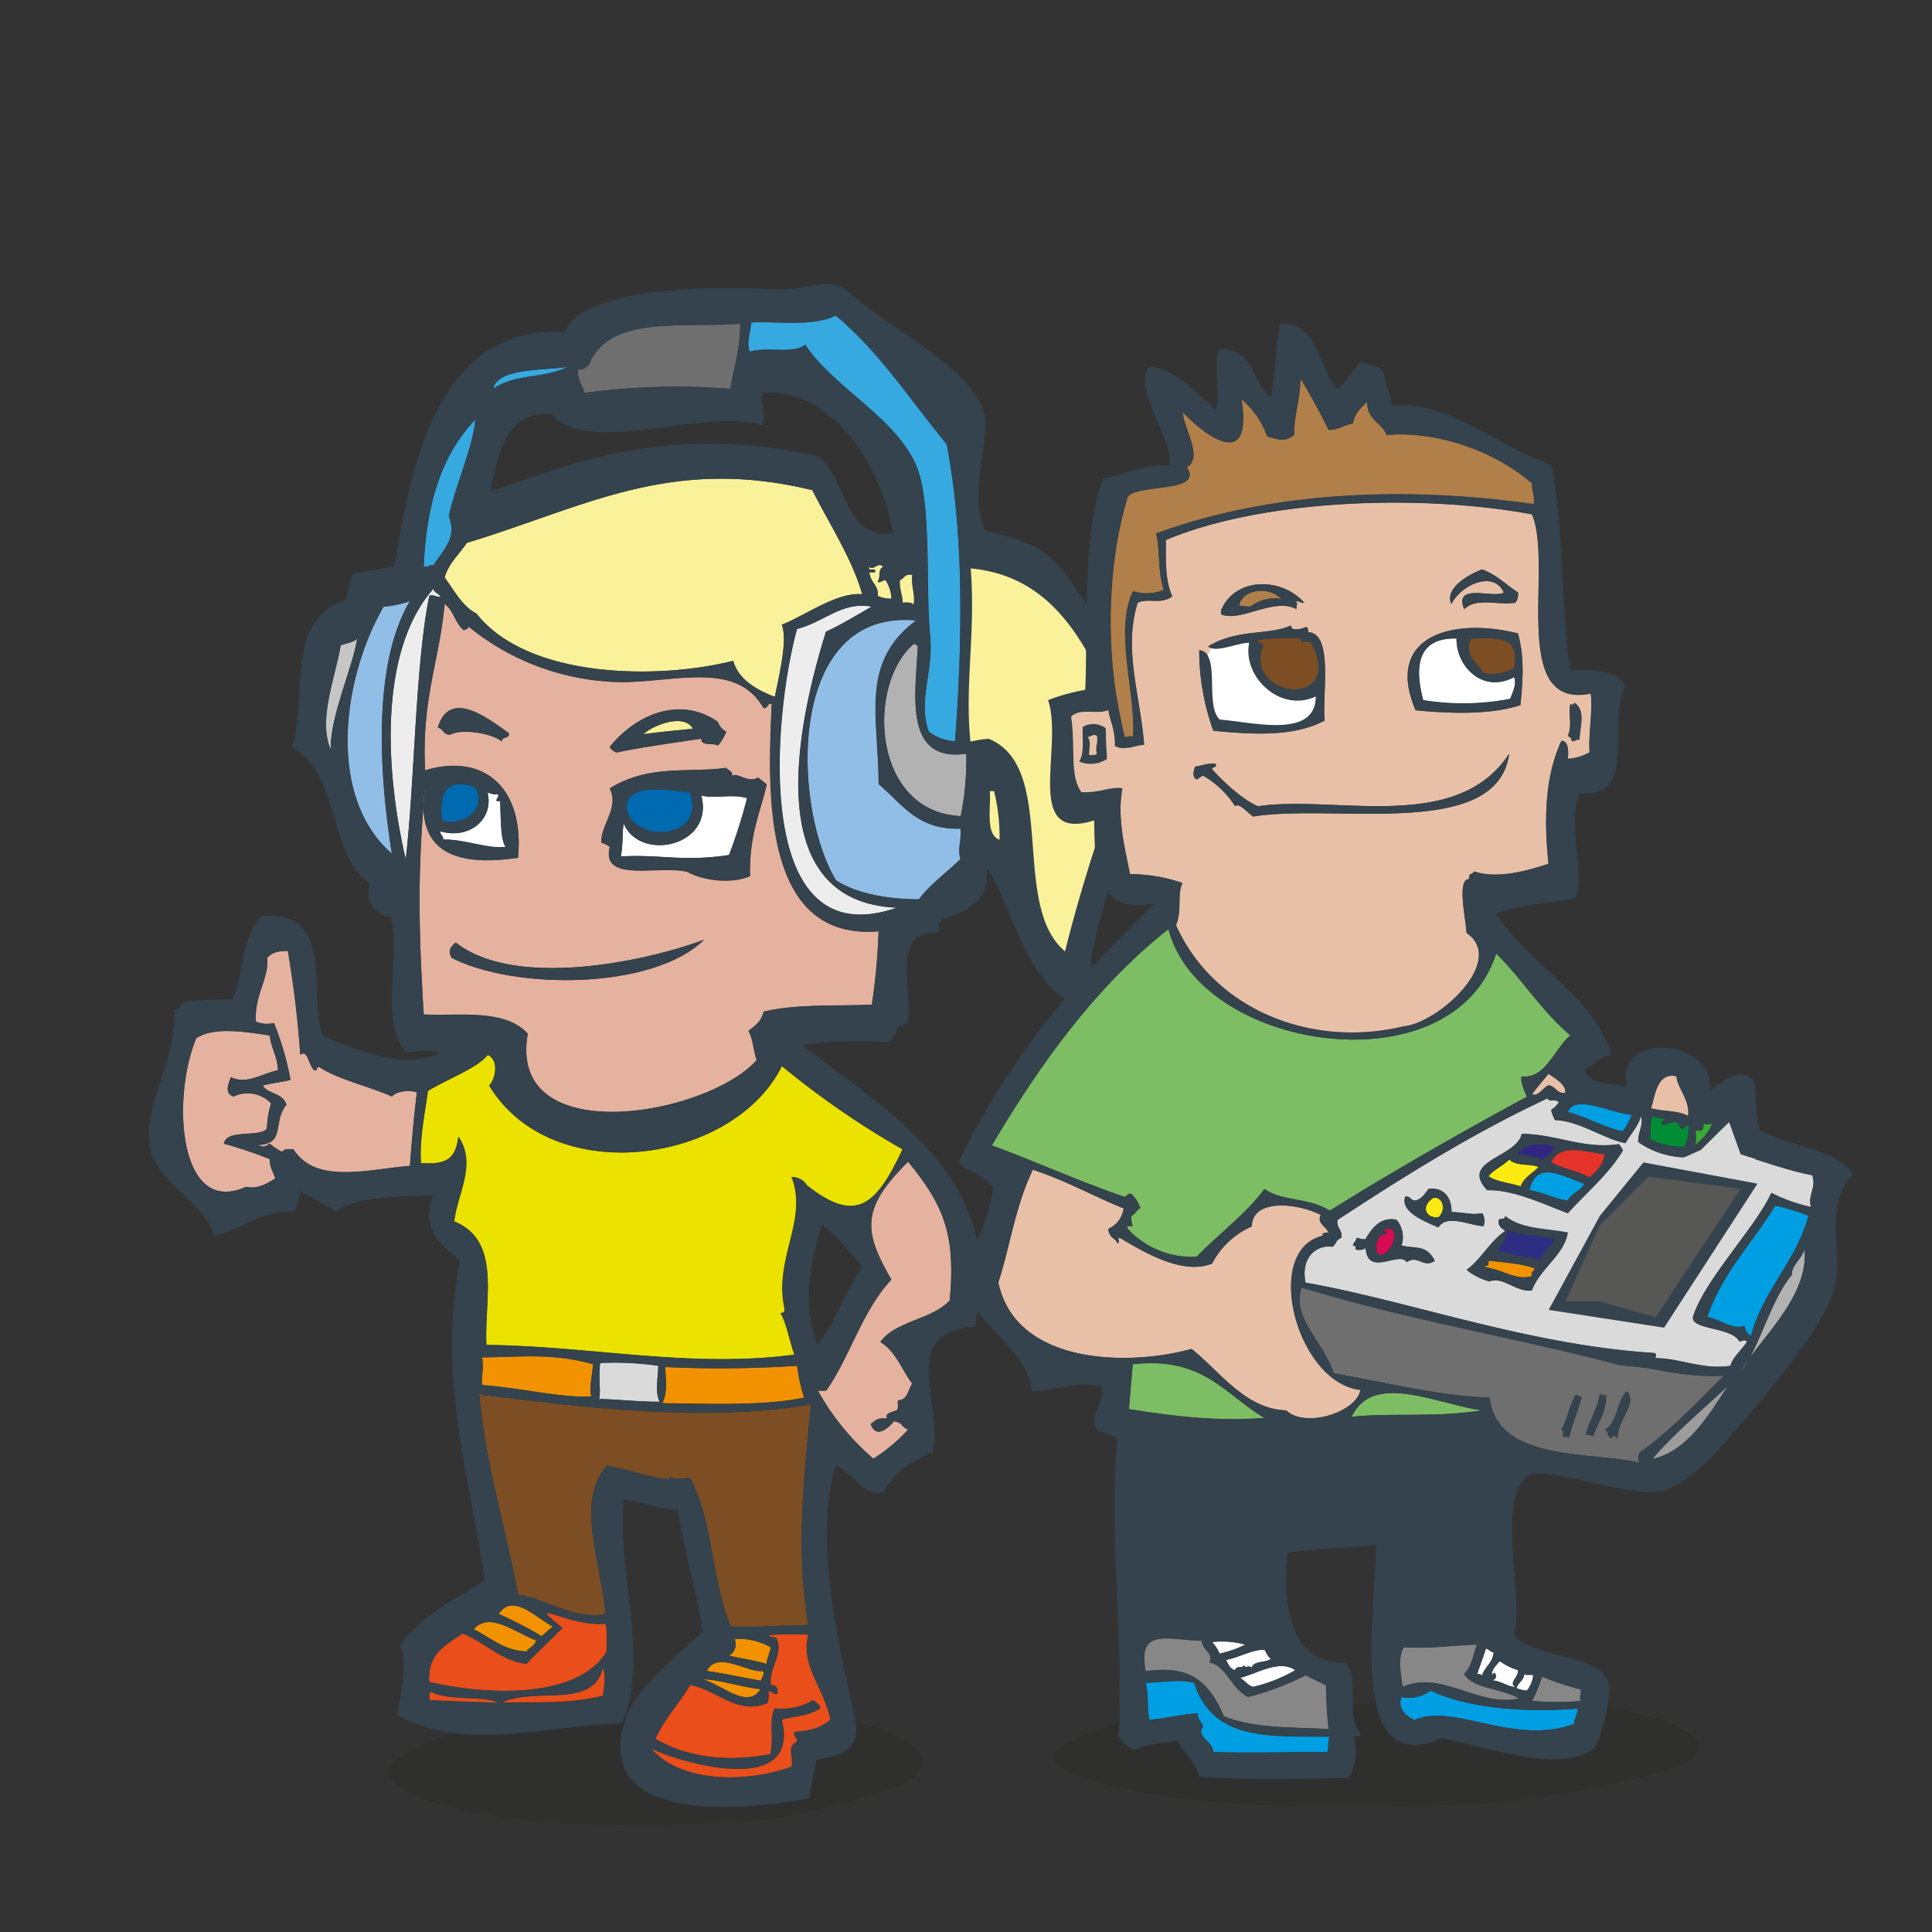<?xml version="1.0" encoding="UTF-8"?> <svg xmlns="http://www.w3.org/2000/svg" id="Layer_1" data-name="Layer 1" viewBox="0 0 300 300"><rect x="0" y="0" width="300" height="300" fill="#333333" stroke="none"/> <defs> <style> .cls-1 { fill: #1e1e1c; opacity: 0.2; } .cls-1, .cls-10, .cls-11, .cls-12, .cls-13, .cls-14, .cls-15, .cls-16, .cls-17, .cls-18, .cls-19, .cls-2, .cls-20, .cls-21, .cls-22, .cls-23, .cls-24, .cls-25, .cls-26, .cls-27, .cls-28, .cls-29, .cls-3, .cls-30, .cls-31, .cls-32, .cls-33, .cls-4, .cls-5, .cls-6, .cls-7, .cls-8, .cls-9 { fill-rule: evenodd; } .cls-2 { fill: #faf19b; } .cls-3 { fill: #36a9e1; } .cls-4 { fill: #706f6f; } .cls-5 { fill: #ededed; } .cls-6 { fill: #91bee7; } .cls-7 { fill: #c6c6c6; } .cls-8 { fill: #b2b2b2; } .cls-9 { fill: #006ab0; } .cls-10 { fill: #fff; } .cls-11 { fill: #e4b29f; } .cls-12 { fill: #ece200; } .cls-13 { fill: #f39200; } .cls-14 { fill: #7d4e24; } .cls-15 { fill: #e94e1b; } .cls-16 { fill: #dadada; } .cls-17 { fill: #34434d; } .cls-18 { fill: #b17f4a; } .cls-19 { fill: #e8c0a8; } .cls-20 { fill: #7dbd64; } .cls-21 { fill: #009fe3; } .cls-22 { fill: #008d36; } .cls-23 { fill: #009640; } .cls-24 { fill: #3aaa35; } .cls-25 { fill: #312783; } .cls-26 { fill: #e6332a; } .cls-27 { fill: #fcea10; } .cls-28 { fill: #1d71b8; } .cls-29 { fill: #d60b52; } .cls-30 { fill: #2d2e83; } .cls-31 { fill: #9d9d9c; } .cls-32 { fill: #878787; } .cls-33 { fill: #575756; } </style> </defs> <title>ALL CHARACTERS</title> <path class="cls-1" d="M120.92,265.5s4.91,0,13.76,2.38,12.82,7.13,2.45,10.3c-14.25,4.36-19.16,5.15-41.76,5.15s-38.82-5.55-34.4-9.51,14.25-6.34,18.18-6.34S120.92,265.5,120.92,265.5Z"></path> <path class="cls-1" d="M236.7,263.59s5.93,0,16.6,2.25,15.46,6.77,3,9.78c-17.19,4.13-23.11,4.88-50.37,4.88s-46.82-5.26-41.48-9,17.18-6,21.92-6S236.7,263.59,236.7,263.59Z"></path> <g> <polygon class="cls-2" points="168.02 150.77 168.87 145.92 179.47 115.11 161.24 90.32 150.06 86.23 150.04 117.05 151.71 117.97 151.28 129.22 155.55 135.19 160.77 145.92 168.02 150.77"></polygon> <path class="cls-3" d="M148.32,115.11a7.25,7.25,0,0,1-4.09-1.51c-1.74-4.75.75-9.28.21-14.87-.69-7.13.16-19.09-1.72-25.2-2.51-8.17-13.06-13-17.67-20-1.9,1.5-5.8.26-8.61,1.08-.59-1.32.14-3.15.21-4.53,3.92-.25,9.4.72,13.14-1.08,6.77,5.66,11.64,13.21,17.24,20C149.87,84,149.34,100.92,148.32,115.11Z"></path> <path class="cls-4" d="M114.93,50.26c.09,4-1.25,7.81-1.51,10.12A105.28,105.28,0,0,0,90.8,61c-.53-1.5-1.11-1.92-1.08-3.66.93.14,1.21-.38,1.72-.65C94.46,48.83,105.87,51,114.93,50.26Z"></path> <path class="cls-2" d="M137.12,88c-.91.52-.27,1.41-.86,2.37.66.16.63-.37,1.29-.22a5.66,5.66,0,0,1,.86,2.81,4.87,4.87,0,0,1-2.15-.43c.2-1.67-1.09-1.93-1.3-3.67h.87c.33-.91-1.2.05-.87-.86C135.67,88.69,136.33,87.16,137.12,88Z"></path> <path class="cls-2" d="M141.64,89.25c-.15,2.23.49,2.73.22,4.74-.18-.54-1-.45-1.73-.43,0-1.26-.5-2.08-.43-3.45C140.4,89.87,140.47,89,141.64,89.25Z"></path> <path class="cls-5" d="M67.31,91.41c.08.71.9.68,1.08,1.29-.69,0-.91-.38-1.72-.21-2.19,10.56-2.28,29.18-3.67,40.93C59.9,120.2,58.64,101.2,67.31,91.41Z"></path> <path class="cls-5" d="M135.39,94.21c-2.27,1.29-5.09,3-7.11,3.88-4.47,14.28-10.43,42,11,42.87-22.58,7.88-19.26-29.65-15.51-43.3C128.1,96.56,130.68,93.35,135.39,94.21Z"></path> <path class="cls-6" d="M142.29,96.36c-8.71,6.57-5.88,14.7-5.82,25.43,3.75,3.12,6,7.14,12.71,6.89.19,1.81-.52,3.22,0,4.74-2.14,2.1-4.64,3.83-6.46,6.25-4.59,0-9.79-.86-12.93-3C122.84,125,122.22,94.4,142.29,96.36Z"></path> <path class="cls-7" d="M55.46,99.16c-.63,4.32-4.29,12.28-4.09,17.24-2.13-4.64.93-11.92,1.51-16.16C53.72,99.86,54.88,99.8,55.46,99.16Z"></path> <path class="cls-8" d="M141.86,100c.35-.07.37.2.65.21-.24,7-2.44,18.26,7.53,16.81a43.06,43.06,0,0,1-.86,9.69C135.38,126.09,134.52,106.31,141.86,100Z"></path> <path class="cls-2" d="M107.6,113.17c-2.47.27-4.87.46-7.75.86C101.73,112.41,106.29,110.78,107.6,113.17Z"></path> <path class="cls-9" d="M73.78,122.22c2,3.15-1.69,6.27-5.17,5.17C68.22,123.62,69,120.53,73.78,122.22Z"></path> <path class="cls-9" d="M107.17,123.08c2.52,7.38-8.88,8-9.91,2.37C97.33,121.47,103.73,122.62,107.17,123.08Z"></path> <path class="cls-10" d="M108.89,123.51c1.9.57,4.9-.29,7.11.43a79.42,79.42,0,0,1-2.8,8.83c-7.37,1.08-10.38-.13-16.8.22.36-1.93.19-3.08.43-5.17C99.27,133.91,111,131.47,108.89,123.51Z"></path> <path class="cls-11" d="M44.69,147.64a161.52,161.52,0,0,1,1.94,16.16c1.14-1,1.31,1.71,2.15,2.37.7.26.17-.7.87-.43,3,1.95,7.9,3,11.2,4.52.84-.93,2.89-1,3.88-.64-.43,3.68-.7,6.49-1.08,11.42-6.9.59-14.59,2.86-18.1-2.59-.73,0-1.5-.07-1.72.43a9.1,9.1,0,0,1-1.94-1.29c-.92.54-.71.55-1.94.21,4.49-.09,2.3-3.59,4.53-6.25-.59-1.93-3-1.65-3.67-3,1.76-.42,2.79-.5,4.31-.86a47.29,47.29,0,0,0-2.58-8.84,4.42,4.42,0,0,1-2.8-.21c-.3-4.16,2.16-6.93,1.72-9.91C42.56,147.68,43.39,147.73,44.69,147.64Z"></path> <path class="cls-11" d="M41.89,160.78c.26,2.25,1.11,2.87,1.29,5.39-2.7.6-4.91,2.28-7.32,1.08-.21.65-1.21,2.55.43,3a5,5,0,0,1,5.81,1.08,13.68,13.68,0,0,0-.64,3.88c-1,1.49-6.27,0-6.68,2.37A66.57,66.57,0,0,1,41.89,180c0,1.31.56,2,.86,3-1.57,1-2.94,1.68-4.52,1.3-10.46,4.75-11.65-13.65-7.76-23.06C33.15,159.41,37.92,160.19,41.89,160.78Z"></path> <path class="cls-12" d="M75.71,163.8c2,.91,1,4.19.22,4.74,9.78,16.25,38,12.14,45.46-3a132.91,132.91,0,0,0,18.74,12.93c-4.13,8.8-7.27,11.59-14.86,5.6a2.7,2.7,0,0,0-2.37-1.29c2.63,6.66-2.83,12.7-1.08,20.46,0,.47-.18.69-.65.65.84,1.28,1.44,4.38,2.16,6.47-16.16,2.14-31.55-1.33-47.83-1.51-.32-7.19,2.42-16.17-5-19.18.46-4.22,3.57-8.94.65-13.14-.41,3.54-2,4.34-5.82,4.09-.24-4.14.75-8.38,1.08-11.2C69.48,167.53,74.19,165.84,75.71,163.8Z"></path> <path class="cls-11" d="M141,222a26.4,26.4,0,0,1-5.39,4.52A38.53,38.53,0,0,1,127,215.94h1.29c3.64-5.12,5.62-12.5,10.13-17.24-4.46-7.65-4.63-11.13,2.59-18.31,5.33,6.57,7.47,11,6.46,21.54-2.76,3-8.48,3.17-10.77,6.47,2.4,1.4,3.31,4.29,4.95,6.46-.67.91-.66,2.5-2.15,2.58-.29.42.16.87-.22,1.51-.67.36-2,.43-1.51,1.29-1.79,0-1.42.1-2.58.87.81,2.23,2.48.91,3.66-.43C140.35,221,139.62,221.33,141,222Z"></path> <path class="cls-13" d="M123.76,212.06a28.38,28.38,0,0,0,1.08,4.95c-6.22,1.33-15.09.94-22,.87.85-2,.54-3.51.43-5.61A181.64,181.64,0,0,0,123.76,212.06Z"></path> <path class="cls-14" d="M74.42,216.37c.18,0,.2.08.22.21,15.56,1.89,34.5,4.38,51.27,1.51-1.06,11.22-2.35,22.39-.43,34.26-4.11,0-8.71.42-12.06.21-3.19-8.47-2.6-16.18-6.25-23.05-1.34,0-2.23.38-3.23-.22-.1.46.31.41.65.44-2.65,0-6.68-1.44-10.35-2.16-5,5.51-.87,15.18-.21,23.05-4.87,1-9.54-2.53-13.58-3C78.65,237.71,75.38,227.49,74.42,216.37Z"></path> <path class="cls-13" d="M85.84,252.56c-.57.51-1.18,1-1.72,1.51a66.64,66.64,0,0,0-6.68-3.45C79.64,247.23,83.32,251.31,85.84,252.56Z"></path> <path class="cls-13" d="M83.26,254.72c-.19.89-1.1,1.05-1.51,1.72-3.63-.19-5.35-2.05-8.19-3.45C76,250.14,80,253.52,83.26,254.72Z"></path> <path class="cls-13" d="M114.06,254.5a9.83,9.83,0,0,1,5.61,1.29c-.14,1-.56,1.6-.65,2.59-1.44-.48-3.78-.83-5.82-1.29A2,2,0,0,0,114.06,254.5Z"></path> <path class="cls-13" d="M118.37,259.46c.56.3-.15,1.11-.21,1.51-2.68-.42-5.49-1.1-8.4-1.51C111.36,256.2,116.17,259.8,118.37,259.46Z"></path> <path class="cls-15" d="M93.6,259c.48.26.25,3.37,0,4.3-5.09,1.37-11.23.92-15.73,1.08C83.34,261.85,91.94,265.48,93.6,259Z"></path> <path class="cls-15" d="M66.88,262.69c3,1.49,8.34.55,10.56,1.72-3.52-.15-6.82-.2-10.77-.43C66.64,263.45,66.63,262.94,66.88,262.69Z"></path> <path class="cls-3" d="M88.21,56.94c-3.77,1.91-8.22,1-11.63,3.44C77.28,57,84.76,57.59,88.21,56.94Z"></path> <path class="cls-3" d="M65.8,88c.41-9.62,2.68-17.26,8-22.84-.16,3.8-3.22,10.62-4.1,15.08,1.33,3.24-.82,5.15-2.37,7.54C66.63,87.64,66.55,88.13,65.8,88Z"></path> <path class="cls-6" d="M60.85,132.56c-10.08-8.75-7.81-27-1.29-38.35a17.71,17.71,0,0,0,4.09-.86C58.14,102.59,58.63,118.62,60.85,132.56Z"></path> <path class="cls-10" d="M68.82,130.4c.06-.63-.49-.66-.43-1.29,4.63,1.3,8.27-2,7.32-6,.51.07.81.34,1.51.21.64.37-.92,1.25.43,1.08.15,2.27,0,6,.87,7.11C75.84,131.88,71.87,130.23,68.82,130.4Z"></path> <path class="cls-13" d="M74.85,215.08c-.15-1.49.32-2.66,0-4.31,5.43,0,10.77-.77,17.24,1.07-.17,2.12-.69,4.24-.22,5C87.43,217.16,80.76,215.47,74.85,215.08Z"></path> <path class="cls-16" d="M93,217.23c.36-1-.15-4.06.22-5.6a48.2,48.2,0,0,1,9,.43c-.11,2.39-.5,4.15.21,5.6C99.4,217.69,95.37,217.25,93,217.23Z"></path> <path class="cls-15" d="M94,252.13c.41,1.07.1,3.62.21,4.31-4.31,7.18-17.89,7-27.57,4.74-.31-4.55,2.7-5.77,5.17-7.54,3.87,1.62,5.85,4.17,9.91,4.74,1.79-1.95,3.78-3.69,5.6-5.6C81,247.7,88.46,252.71,94,252.13Z"></path> <path class="cls-15" d="M101.14,271.52c4.85,2.27,23.27,7.63,20.25-4.52,2.32-.55,4.15-.55,6-1.73-.09-.69-.72-.85-1.07-1.29a9.57,9.57,0,0,1-6,1.29c-.91,2.12-.1,4.2-.64,7.11-6,1.14-12.37.82-17.89-2.36,1.4-3.21,3.72-5.48,5.39-8.41,4.24.85,7.44,4.84,12.07,2.8,0-.9.35-1,0-1.72.81-.19,1,.71,1.5.21.07-.86-.3-1.28-1.07-1.29-.23-2.87,2.07-4.83.86-7.32-4.3-.57,4.61-.66,5-.43-1.19,4.87,2.44,8.2,3.45,13.14-1.54,1.41-3.27,1.72-5.6,1.94-.14.79.47.82.43,1.5-1.69.85-.57,2-.86,3.88C115.39,277.05,105.49,276.63,101.14,271.52Z"></path> <path class="cls-13" d="M109.11,260.75c2-.14,6.1,1.21,9,1.51C116.07,265.5,112.32,261.7,109.11,260.75Z"></path> <path class="cls-2" d="M126.13,76.11c2.62,5.21,6.18,10.62,7.76,16.16-4-.33-8.71,3.24-12.5,4.74,1,2.31-.37,7.68-1.08,11.2-2.37-.91-5.61-2.48-6.46-5.6-11.6,2.94-31.9,2.82-39.86-7.33-2.31-1.2-3.43-3.6-4.95-5.6.65-2.29,2.28-3.6,3.44-5.38C90.88,78.73,104.05,70.74,126.13,76.11Z"></path> <path class="cls-11" d="M69,93.78c1.43.94,1.68,3.06,3,4.09.2-.23.8-.07.65-.65a38.29,38.29,0,0,0,21.76,8.62c8.88.73,19.58-3.85,24.13,4.1.76.11.53-.77,1.29-.65-.68,14.22-1.4,36.83,16.59,35.33A100.51,100.51,0,0,1,135.39,156c-5.68.24-11.69-.14-16.8,1.08-.4,1.52-1.11,2-2.37,3,.74,1.19.77,3.11,1.29,4.52-7.8,8.74-38.78,14.05-35.55-4.09-3.6-3.95-10.65-2.71-16.16-3-.82-13.44-1-22.05.22-35.33-1.72,10.69,5.55,12.3,14.43,11,1-11-5.4-16.3-14.43-13.57C65.42,108.53,68.29,102.48,69,93.78ZM94.67,116a2,2,0,0,0,1.08.86c4.13-.88,8.19-1.39,13.14-2.15,0,1.25,1.86.59,2.59,1.07a7.32,7.32,0,0,0,1.29-2.15,2.68,2.68,0,0,1-1.29-1.51C106,108.22,99.16,110.48,94.67,116ZM68,113c.84.17.84,1.18,1.94,1.08,1.91-1,6.58-.15,8,1.08-.08-.87,1.25-.34,1.08-1.3C76.25,111.92,69.84,106.66,68,113Zm26.71,9.48c1.52,3.07-1.47,5.66-1.29,8.4a3.91,3.91,0,0,1,1.29.65c-1.41,5.69,7.59,2.75,12.07,3.88,2.29,1.31,6.79,1.94,9.7.64-.17-6.34,1.63-10,2.58-14.21-.38-.41-.91-.67-1.29-1.08-1.64,1-3.2-.92-4.1-.22.18-.89-.62-.81-.86-1.29C106.84,120.08,100.86,118.6,94.67,122.43ZM70.76,146.35c-.77.71-1.27,1.19-.65,2.37,9.67,5,31.23,5.05,39.22-2.8C99.94,149.42,79.87,153.55,70.76,146.35Z"></path> <path class="cls-17" d="M112.77,119.2c.24.48,1,.4.86,1.29.9-.7,2.46,1.22,4.1.22.38.41.91.67,1.29,1.08-1,4.25-2.75,7.87-2.58,14.21-2.91,1.3-7.41.67-9.7-.64-4.48-1.13-13.48,1.81-12.07-3.88a3.91,3.91,0,0,0-1.29-.65c-.18-2.74,2.81-5.33,1.29-8.4C100.86,118.6,106.84,120.08,112.77,119.2Zm-15.51,6.25c1,5.65,12.43,5,9.91-2.37C103.73,122.62,97.33,121.47,97.26,125.45Zm-.43,2.37c-.24,2.09-.07,3.24-.43,5.17,6.42-.35,9.43.86,16.8-.22a79.42,79.42,0,0,0,2.8-8.83c-2.21-.72-5.21.14-7.11-.43C111,131.47,99.27,133.91,96.83,127.82Z"></path> <path class="cls-17" d="M109.33,145.92c-8,7.85-29.55,7.79-39.22,2.8-.62-1.18-.12-1.66.65-2.37C79.87,153.55,99.94,149.42,109.33,145.92Z"></path> <path class="cls-17" d="M62.14,255.58c2.72-4.25,8.36-7.25,13.14-10.13-2.59-17.79-7.34-30.95-3.87-49.76-2.92-2.49-6.23-4.78-4.1-10.13-5.66.41-11.11,0-15.29,2.58-1.6-1.27-3.74-2-5.39-3.23a11,11,0,0,1-.86,3.23c-4.73-.53-7.9,2.79-12.5,3.67-1.73-5.28-8.75-8.13-9.91-13.36-1.46-6.56,4.28-14.13,3.66-21.55.48-.31,1.12-.46,1.08-1.29a66.68,66.68,0,0,1,8-.43c1.81-3.53,1.18-9.5,4.53-12.93,11.61-1,7.11,12,9.48,18.53,5,2.25,12.28,5.31,18.09,2.8-1-.7-3.32-.36-5.17-.21-4.2-4.85-.75-15.44-2.37-20.9-2.61-.54-4.11-2.42-3.23-5.39-6.37-3.88-4.66-17.36-12.06-20.9,2.43-8.78-1.15-20,8.4-23.05A23.12,23.12,0,0,1,54.82,89c2.15-.14,3.65-.66,6.46-1.08C64,70.38,68.71,50.47,87.78,51.55c2.2-6.46,20.49-7.25,31.46-6.68,8.3.43,9.09-2.8,13.78,1.51,4.51,4.14,19.9,11.79,20,19.17.09,4.56-2.48,12.57,0,16.81,6.42,1.66,9.76,2.71,13.14,7.75,4.63,6.91,12.43,15.49,14.44,24.78.28,1.3-1.64,5.58-2.37,7.11a126.8,126.8,0,0,0-8.62,25.85c-.6,2.78,1.31,7.43-.86,9.05-9.36-3.21-10.73-14.41-15.51-22.19.53,5.63-3.45,6.76-7.11,8.19-.52.76-.27,1-.43,1.94-7.53-.47-3.93,8.76-4.74,14-.57.09-.61.7-1.51.43a3.31,3.31,0,0,1-1.73,2.59,57.84,57.84,0,0,0-13.14.43C138,172.75,156.73,183.14,151.34,206c-11.83.94-5,11.21-6.47,19.39-2.72,1.24-6.26,3.28-7.75,6.46-3.47.22-4.59-3.15-7.33-4.31-3.54,11,.48,28.39,2.8,38.35,1.26,5.39-1,6.66-5.81,7.33-.39,2.17-.79,3.75-1.08,6-10.45,2-32.18,3.89-29.09-10.56,1.32-6.16,8-11,12.5-15.3-1.12-7.26-2.74-11.71-3.88-18.95-3,0-5.55-1.28-8.4-1.51-1,11.55,4.08,24.3-.22,34.68-12.87.5-24.49,4.49-34.9-1.29C62.33,262.46,63.33,258.05,62.14,255.58ZM147,69c-5.6-6.83-10.47-14.38-17.24-20-3.74,1.8-9.22.83-13.14,1.08-.07,1.38-.8,3.21-.21,4.53,2.81-.82,6.71.42,8.61-1.08,4.61,7,15.16,11.87,17.67,20,1.88,6.11,1,18.07,1.72,25.2.54,5.59-1.95,10.12-.21,14.87a7.25,7.25,0,0,0,4.09,1.51C149.34,100.92,149.87,84,147,69ZM91.44,56.72c-.51.27-.79.79-1.72.65,0,1.74.55,2.16,1.08,3.66a105.28,105.28,0,0,1,22.62-.65c.26-2.31,1.6-6.15,1.51-10.12C105.87,51,94.46,48.83,91.44,56.72ZM76.58,60.38C80,58,84.44,58.85,88.21,56.94,84.76,57.59,77.28,57,76.58,60.38Zm41.79.65c-.33,2.41.72,2.79,0,5-9.89-2.78-26.72,5-32.74-1.72-7-.51-8.32,6-9.48,12.07,17.28-6.49,30.62-9.84,50.63-5.61,4.93,3.43,4.16,13.07,11.85,12.07C137.23,73.47,129.82,60.13,118.37,61ZM67.31,87.74c1.55-2.39,3.7-4.3,2.37-7.54.88-4.46,3.94-11.28,4.1-15.08-5.3,5.58-7.57,13.22-8,22.84C66.55,88.13,66.63,87.64,67.31,87.74Zm5.17-3.44c-1.16,1.78-2.79,3.09-3.44,5.38,1.52,2,2.64,4.4,4.95,5.6,8,10.15,28.26,10.27,39.86,7.33.85,3.12,4.09,4.69,6.46,5.6.71-3.52,2-8.89,1.08-11.2,3.79-1.5,8.48-5.07,12.5-4.74-1.58-5.54-5.14-11-7.76-16.16C104.05,70.74,90.88,78.73,72.48,84.3ZM135,88c-.33.91,1.2,0,.87.86H135c.21,1.74,1.5,2,1.3,3.67a4.87,4.87,0,0,0,2.15.43,5.66,5.66,0,0,0-.86-2.81c-.66-.15-.63.38-1.29.22.59-1,0-1.85.86-2.37C136.33,87.16,135.67,88.69,135,88Zm15.73,27.15a18.25,18.25,0,0,1,2.8-.43c10.82,4.43,3.24,25.82,11.85,33,2.69-10.87,6.44-21.85,10.13-32.32-5.42-11.75-9.78-25.7-24.78-27.14C151.52,98.27,149.77,106.36,150.69,115.11Zm-11-25c-.07,1.37.41,2.19.43,3.45.74,0,1.55-.11,1.73.43.27-2-.37-2.51-.22-4.74C140.47,89,140.4,89.87,139.7,90.11ZM63,133.42c1.39-11.75,1.48-30.37,3.67-40.93.81-.17,1,.26,1.72.21-.18-.61-1-.58-1.08-1.29C58.64,101.2,59.9,120.2,63,133.42Zm.65-40.07a17.71,17.71,0,0,1-4.09.86c-6.52,11.34-8.79,29.6,1.29,38.35C58.63,118.62,58.14,102.59,63.65,93.35ZM66,119.63c9-2.73,15.47,2.58,14.43,13.57-8.88,1.32-16.15-.29-14.43-11-1.19,13.28-1,21.89-.22,35.33,5.51.31,12.56-.93,16.16,3-3.23,18.14,27.75,12.83,35.55,4.09-.52-1.41-.55-3.33-1.29-4.52,1.26-1,2-1.5,2.37-3,5.11-1.22,11.12-.84,16.8-1.08a100.51,100.51,0,0,0,1.08-11.42c-18,1.5-17.27-21.11-16.59-35.33-.76-.12-.53.76-1.29.65-4.55-8-15.25-3.37-24.13-4.1A38.29,38.29,0,0,1,72.7,97.22c.15.58-.45.42-.65.65-1.33-1-1.58-3.15-3-4.09C68.29,102.48,65.42,108.53,66,119.63Zm57.74-22c-3.75,13.65-7.07,51.18,15.51,43.3-21.42-.91-15.46-28.59-11-42.87,2-.86,4.84-2.59,7.11-3.88C130.68,93.35,128.1,96.56,123.76,97.66Zm6,39c3.14,2.16,8.34,3,12.93,3,1.82-2.42,4.32-4.15,6.46-6.25-.52-1.52.19-2.93,0-4.74-6.69.25-9-3.77-12.71-6.89-.06-10.73-2.89-18.86,5.82-25.43C122.22,94.4,122.84,125,129.79,136.65ZM52.88,100.24c-.58,4.24-3.64,11.52-1.51,16.16-.2-5,3.46-12.92,4.09-17.24C54.88,99.8,53.72,99.86,52.88,100.24Zm96.3,26.5a43.06,43.06,0,0,0,.86-9.69c-10,1.45-7.77-9.86-7.53-16.81-.28,0-.3-.28-.65-.21C134.52,106.31,135.38,126.09,149.18,126.74Zm-80.57.65c3.48,1.1,7.21-2,5.17-5.17C69,120.53,68.22,123.62,68.61,127.39Zm86.6,3a29.06,29.06,0,0,0-.86-7.54h-.64C153.86,125.73,153,129.57,155.21,130.4Zm-76.69,1.08c-.88-1.15-.72-4.84-.87-7.11-1.35.17.21-.71-.43-1.08-.7.13-1-.14-1.51-.21,1,4-2.69,7.33-7.32,6-.06.63.49.66.43,1.29C71.87,130.23,75.84,131.88,78.52,131.48ZM41.46,148.72c.44,3-2,5.75-1.72,9.91a4.42,4.42,0,0,0,2.8.21,47.29,47.29,0,0,1,2.58,8.84c-1.52.36-2.55.44-4.31.86.68,1.36,3.08,1.08,3.67,3-2.23,2.66,0,6.16-4.53,6.25,1.23.34,1,.33,1.94-.21a9.1,9.1,0,0,0,1.94,1.29c.22-.5,1-.45,1.72-.43,3.51,5.45,11.2,3.18,18.1,2.59.38-4.93.65-7.74,1.08-11.42-1-.33-3-.29-3.88.64-3.3-1.47-8.22-2.57-11.2-4.52-.7-.27-.17.69-.87.43-.84-.66-1-3.33-2.15-2.37a161.52,161.52,0,0,0-1.94-16.16C43.39,147.73,42.56,147.68,41.46,148.72Zm-11,12.49c-3.89,9.41-2.7,27.81,7.76,23.06,1.58.38,3-.31,4.52-1.3-.3-1-.89-1.7-.86-3a66.57,66.57,0,0,0-7.11-2.37c.41-2.34,5.69-.88,6.68-2.37a13.68,13.68,0,0,1,.64-3.88,5,5,0,0,0-5.81-1.08c-1.64-.46-.64-2.36-.43-3,2.41,1.2,4.62-.48,7.32-1.08-.18-2.52-1-3.14-1.29-5.39C37.92,160.19,33.15,159.41,30.47,161.21Zm36,8.19c-.33,2.82-1.32,7.06-1.08,11.2,3.81.25,5.41-.55,5.82-4.09,2.92,4.2-.19,8.92-.65,13.14,7.38,3,4.64,12,5,19.18,16.28.18,31.67,3.65,47.83,1.51-.72-2.09-1.32-5.19-2.16-6.47.47,0,.69-.18.65-.65-1.75-7.76,3.71-13.8,1.08-20.46a2.7,2.7,0,0,1,2.37,1.29c7.59,6,10.73,3.2,14.86-5.6a132.91,132.91,0,0,1-18.74-12.93c-7.46,15.16-35.68,19.27-45.46,3,.77-.55,1.76-3.83-.22-4.74C74.19,165.84,69.48,167.53,66.45,169.4Zm72.39,51.28c-1.18,1.34-2.85,2.66-3.66.43,1.16-.77.79-.84,2.58-.87-.44-.86.84-.93,1.51-1.29.38-.64-.07-1.09.22-1.51,1.49-.08,1.48-1.67,2.15-2.58-1.64-2.17-2.55-5.06-4.95-6.46,2.29-3.3,8-3.42,10.77-6.47,1-10.52-1.13-15-6.46-21.54-7.22,7.18-7.05,10.66-2.59,18.31-4.51,4.74-6.49,12.12-10.13,17.24H127a38.53,38.53,0,0,0,8.62,10.55A26.4,26.4,0,0,0,141,222C139.62,221.33,140.35,221,138.84,220.68ZM127,208.83c3.06-4.16,4-7.88,6.9-12.07a45,45,0,0,0-6.25-6.68C125.72,196.61,124.49,202.66,127,208.83Zm-35.12,8c-.47-.72,0-2.84.22-5-6.47-1.84-11.81-1.05-17.24-1.07.32,1.65-.15,2.82,0,4.31C80.76,215.47,87.43,217.16,91.87,216.8Zm10.56.86c-.71-1.45-.32-3.21-.21-5.6a48.2,48.2,0,0,0-9-.43c-.37,1.54.14,4.56-.22,5.6C95.37,217.25,99.4,217.69,102.43,217.66Zm.86-5.39c.11,2.1.42,3.64-.43,5.61,6.89.07,15.76.46,22-.87a28.38,28.38,0,0,1-1.08-4.95A181.64,181.64,0,0,1,103.29,212.27ZM80.45,247.61c4,.48,8.71,4.06,13.58,3-.66-7.87-4.76-17.54.21-23.05,3.67.72,7.7,2.2,10.35,2.16-.34,0-.75,0-.65-.44,1,.6,1.89.26,3.23.22,3.65,6.87,3.06,14.58,6.25,23.05,3.35.21,8-.21,12.06-.21-1.92-11.87-.63-23,.43-34.26-16.77,2.87-35.71.38-51.27-1.51,0-.13,0-.25-.22-.21C75.38,227.49,78.65,237.71,80.45,247.61Zm-3,3a66.64,66.64,0,0,1,6.68,3.45c.54-.54,1.15-1,1.72-1.51C83.32,251.31,79.64,247.23,77.44,250.62Zm9.91,2.16c-1.82,1.91-3.81,3.65-5.6,5.6-4.06-.57-6-3.12-9.91-4.74-2.47,1.77-5.48,3-5.17,7.54,9.68,2.24,23.26,2.44,27.57-4.74-.11-.69.2-3.24-.21-4.31C88.46,252.71,81,247.7,87.35,252.78ZM73.56,253c2.84,1.4,4.56,3.26,8.19,3.45.41-.67,1.32-.83,1.51-1.72C80,253.52,76,250.14,73.56,253Zm49.34,21.33c.29-1.91-.83-3,.86-3.88,0-.68-.57-.71-.43-1.5,2.33-.22,4.06-.53,5.6-1.94-1-4.94-4.64-8.27-3.45-13.14-.34-.23-9.25-.14-5,.43,1.21,2.49-1.09,4.45-.86,7.32.77,0,1.14.43,1.07,1.29-.49.5-.69-.4-1.5-.21.35.7,0,.82,0,1.72-4.63,2-7.83-2-12.07-2.8-1.67,2.93-4,5.2-5.39,8.41,5.52,3.18,11.94,3.5,17.89,2.36.54-2.91-.27-5,.64-7.11a9.57,9.57,0,0,0,6-1.29c.35.44,1,.6,1.07,1.29-1.88,1.18-3.71,1.18-6,1.73,3,12.15-15.4,6.79-20.25,4.52C105.49,276.63,115.39,277.05,122.9,274.32Zm-9.7-17.23c2,.46,4.38.81,5.82,1.29.09-1,.51-1.64.65-2.59a9.83,9.83,0,0,0-5.61-1.29A2,2,0,0,1,113.2,257.09Zm-3.44,2.37c2.91.41,5.72,1.09,8.4,1.51.06-.4.77-1.21.21-1.51C116.17,259.8,111.36,256.2,109.76,259.46Zm-31.89,5c4.5-.16,10.64.29,15.73-1.08.25-.93.48-4,0-4.3C91.94,265.48,83.34,261.85,77.87,264.41Zm40.29-2.15c-3-.3-7.1-1.65-9-1.51C112.32,261.7,116.07,265.5,118.16,262.26ZM66.67,264c4,.23,7.25.28,10.77.43-2.22-1.17-7.57-.23-10.56-1.72C66.63,262.94,66.64,263.45,66.67,264Z"></path> <path class="cls-17" d="M79,113.81c.17,1-1.16.43-1.08,1.3-1.39-1.23-6.06-2.08-8-1.08-1.1.1-1.1-.91-1.94-1.08C69.84,106.66,76.25,111.92,79,113.81Z"></path> <path class="cls-17" d="M111.48,112.09a2.68,2.68,0,0,0,1.29,1.51,7.32,7.32,0,0,1-1.29,2.15c-.73-.48-2.62.18-2.59-1.07-5,.76-9,1.27-13.14,2.15a2,2,0,0,1-1.08-.86C99.16,110.48,106,108.22,111.48,112.09ZM99.85,114c2.88-.4,5.28-.59,7.75-.86C106.29,110.78,101.73,112.41,99.85,114Z"></path> </g> <g> <g> <path class="cls-18" d="M198.94,93a6.17,6.17,0,0,0-4.77,1.19,7.84,7.84,0,0,1-1.79-.2C193.06,91.34,197.17,91.06,198.94,93Z"></path> <path class="cls-14" d="M202.12,99.16v.6c.5-.38.78.16,1.39-.2,5.79,10.79-10.63,9-7.35.59-.07-.46-.94-.11-.8-.79A32.56,32.56,0,0,1,202.12,99.16Z"></path> <path class="cls-10" d="M226.17,99.16c-.07,4.33,4.06,8.58,8.94,6,.41,1.07-.09,2-.6,3.38a38.43,38.43,0,0,1-13.51.2C219.53,103.24,220.27,99,226.17,99.16Z"></path> <path class="cls-14" d="M228.35,99.16c4.07-.12,7.77-.53,6.76,4.57a6.85,6.85,0,0,1-4.77.8C229.29,102.7,227.3,101.84,228.35,99.16Z"></path> <path class="cls-19" d="M170.32,114.27c.24,1.39-.33,1.37,0,2.78-.23.23-.7.22-1.19.2,0-1.3.34-1.89-.2-2.79C169.7,114.26,169.71,113.94,170.32,114.27Z"></path> <path class="cls-20" d="M181.45,144.27c4.87,19,44.17,24.91,50.88,3.78,4.15,4.09,6.93,8.82,11.53,12.72-2.42,2-3.9,6.86-7.56,6.36-.27.87.46,2.28.8,3.18-10.41,5.61-21.77,12.15-30.61,17.69-3.25-2.1-7.44-1.41-10.13-3.38-2.91,3.94-6.77,6.66-10.54,10.53a13.58,13.58,0,0,1-10.73-4.37c-.2-.6.44-.35.8-.4a3.65,3.65,0,0,1-.2-1.59c.64-.22.78-.94,1.39-1.19a5.13,5.13,0,0,0-1.39-2.19c-.75-.21-.57.5-1.2.4-7.56-2.62-13.77-5.49-20.47-7.95C161.21,165.7,170,153.26,181.45,144.27Z"></path> <path class="cls-19" d="M240.48,166.73c1,.73,2.77,1.7,2.58,3-1.36.1-1.45-1.06-2.58-1.19-.87.37-1.56,1.82-2.59,1.39C238.71,168.81,239.62,167.8,240.48,166.73Z"></path> <path class="cls-19" d="M260.35,167.13c0,1.62,2.16,3.75,1.79,6.16-1.69-.91-3.49-.62-5.76-1.19C257,170.23,257.23,166.42,260.35,167.13Z"></path> <path class="cls-21" d="M253.39,173.09a9.91,9.91,0,0,1-1.39,2.58c-2.69-.5-5.51-2.2-8.54-3C244.55,169.82,250.15,172.88,253.39,173.09Z"></path> <path class="cls-22" d="M256.57,173.29a4.38,4.38,0,0,0,2,.4c-.21.56-.79.24-.4,1,.81-.12,1.25-.61,2.39-.4.16.37.26.81.6,1,.53,0,.43-.63,1-.6a6,6,0,0,1-.6,3.38,11.16,11.16,0,0,1-5.36-1.19C256.43,175.5,256.12,174.83,256.57,173.29Z"></path> <path class="cls-23" d="M268.5,174.28c2.38,10.15-5.13,16.15-7.35,22.46C258.58,188.37,261.67,179.75,268.5,174.28Z"></path> <path class="cls-24" d="M264.52,174.48a3,3,0,0,0,1.39,0,8.7,8.7,0,0,1-2.78,3.38c.38-.48.13-1.6.2-2.38C264.18,175.73,264.58,175.56,264.52,174.48Z"></path> <path class="cls-25" d="M241.47,178.06a4.61,4.61,0,0,1-2,2,11.87,11.87,0,0,0-3.77-.8C236.74,177.31,239.59,177.55,241.47,178.06Z"></path> <path class="cls-26" d="M249.22,179.25a5.37,5.37,0,0,1-2.58,3.58c-1.08-.94-4.18-1.32-5.77-2.39C242.21,177.56,245.8,178.77,249.22,179.25Z"></path> <path class="cls-27" d="M234.32,180.05c1.2,1.13,3.62.6,4.57,1.19-1,1-2.27,1.58-2.79,3-1.82-.6-3.84-.75-5-1.59C232,181.55,233.4,181.05,234.32,180.05Z"></path> <path class="cls-21" d="M246,183.82c-.56,1.17-2,1.42-2.58,2.59-2.27-.25-3.72-1.32-6-1.59C238.59,180,242.7,182.68,246,183.82Z"></path> <path class="cls-27" d="M222.59,186c1.47-.23,2,1.89.79,3C221.32,189.26,220.57,187.23,222.59,186Z"></path> <path class="cls-21" d="M275.65,187.2a29.66,29.66,0,0,1,5.17,1.59c-2,7.23-7,11.43-8.94,18.68a2.26,2.26,0,0,1-1-1.59c-1.88.66-3.75-1-5.76-1.39C267.41,197.61,272.49,192.56,275.65,187.2Z"></path> <path class="cls-28" d="M258.56,187.4h.6c2.58,9.43-1.22,15-8.15,8.94C253.49,193.33,256.15,190.48,258.56,187.4Z"></path> <path class="cls-29" d="M213.85,194.56c-.33-1.55,0-2.87,1.58-3l-.59-.59C218.45,189.67,215.47,196.29,213.85,194.56Z"></path> <path class="cls-30" d="M233.92,191c2.1.8,4.71.93,7.55,1.39-.79,1.36-1.51,1.64-2.19,3.18a35,35,0,0,1-6.75-1.39C232.94,193.08,234.38,192.3,233.92,191Z"></path> <path class="cls-13" d="M230.54,196.74c0-.19.24-.15.4-.2s.16-.49.2-.79c1.9.26,4.93.37,7.15,1.19,0,.56-.67.39-.4,1.19C235.46,198.92,233.85,197.31,230.54,196.74Z"></path> <path class="cls-4" d="M202.12,199.92c16.77,5.13,34.08,7.94,49.68,12.12,6,.31,8.81,1.87,15.9,1.59-4.23,4.12-8.21,8.49-13.11,11.93a1.92,1.92,0,0,0,0,1.59c-7.11-1.81-22.26-.06-23.26-10.14-7.16-.14-16.65-2.43-24.24-3.77C205.69,208.5,200.48,204.7,202.12,199.92ZM249.22,222c.56.26.26,1,1,1.39.1-.63.86-.39,1,0-.22-2.85,3.21-5.45,1.39-7.35C251,217.57,251.22,220.86,249.22,222Zm-3,.8c.61-.15.72.2,1.19.19.71-2.23,2-3.56,2-6.35a1.33,1.33,0,0,1-1-.2C248.06,218.9,246.79,220.47,246.24,222.78Zm-3.78-.8c.74.27-.21,1,.6,1.19.08-.33.26.05.6,0,.57-2.2,1.39-4.17,2-6.36-.56.17-.51-.28-1-.19C243.54,218.62,243.38,220.47,242.46,222Z"></path> <path class="cls-20" d="M175.89,211.85c11-1.24,14.23,4.68,20.47,8.34-6.86.54-13.65-.16-21.07-1.39C175.56,215.69,175.76,213.47,175.89,211.85Z"></path> <path class="cls-31" d="M268.3,215.22c-2.71,4.08-6.14,10.13-11.73,11.33C259.41,223.14,264.38,218.84,268.3,215.22Z"></path> <path class="cls-20" d="M230.14,219c-7.59,1.18-14,.33-20.27,1C213.22,212.9,223.15,218.06,230.14,219Z"></path> <path class="cls-10" d="M235.9,225.56a3.2,3.2,0,0,1,1.4.4C237.08,226.35,235.65,226.3,235.9,225.56Z"></path> <path class="cls-32" d="M186.62,254.77c0,1.5,1.89,1.82,1.19,3.38,2.59.51,3.44,4.16,6,5.37a43.72,43.72,0,0,0,8.95-3.38c1,.57,2.18,1,3.18,1.59a65.78,65.78,0,0,0,.39,6.76c-5-.33-11.48,0-16.29-2-2.48-5.86-5.64-7.88-12.13-7C176.52,252.51,181.71,254.77,186.62,254.77Z"></path> <path class="cls-10" d="M188.21,255a13,13,0,0,1,5.17.4,17.34,17.34,0,0,1-4,1.39A5.34,5.34,0,0,0,188.21,255Z"></path> <path class="cls-32" d="M229.35,255.37c-.67,1.93-.82,3.42-2,4.57,1.41,2.29,5.56,2.15,8.54,3.78-6.14,1.5-12-4.45-18.08-1.79-.19-1.38-.89-4.63.2-6.16C221.83,256.06,225.46,255.49,229.35,255.37Z"></path> <path class="cls-10" d="M230.74,256c.49.1.66.52,1.19.59-.13,1.66-1.36,2.21-1.79,3.58a1.1,1.1,0,0,0-.79-.2C229.79,258.76,230.33,257.18,230.74,256Z"></path> <path class="cls-10" d="M196.36,256.17c.29.49.49,1.09,1,1.39-.76.7-2.66.25-3,1.39-.51-.47-1,.25-1.19-.4-.33.69-1.09-.07-1.4.79-.78-.2-1.06-.92-1.39-1.59C192.57,257.33,194.32,256.15,196.36,256.17Z"></path> <path class="cls-10" d="M201.13,259.34a23.35,23.35,0,0,1-6.56,2.59c-.87-.26-1.27-1-2-1.39C195.43,259.78,198.64,257.66,201.13,259.34Z"></path> <path class="cls-10" d="M236.7,259.94c.57.3.62,0,1.39.2a4.62,4.62,0,0,1-1,2.38,4.88,4.88,0,0,1-1.59-.39C235.74,261.23,236.59,261,236.7,259.94Z"></path> <path class="cls-32" d="M239.48,260.34a40.86,40.86,0,0,0,6,2c.12.92-.27,1.2,0,1.78a39.67,39.67,0,0,1-7.55,0A32,32,0,0,0,239.48,260.34Z"></path> <path class="cls-21" d="M185.43,261.33c2.86,8.77,10.9,8.34,21.06,8.35-.39.72-.1,2.06-.4,2.38-6,0-12.23.17-17.68,0,0-1.68-2.83-2.36-1.59-4-.34-.9-.91-1-.8-2-2.34.08-5.25.81-7.55,1-.46-2.38,0-3.56-.6-5.77C180.48,261.3,183.08,260.67,185.43,261.33Z"></path> <path class="cls-18" d="M183.64,64c3.72,3.9,10.9,9.12,9.14-2a13.61,13.61,0,0,1,4,5.76c1.88.55,2.67.91,4.18-.2-.07-2.8.86-5.1,1-8.74,1.58,2.52,3,5.26,4.37,7.95,1.58,0,2.39-.8,3.78-1,.07-1.35,1.18-2.4,2.19-3.38-.08,2.85,2.52,3.44,3,5.17,7.54-.67,16.61,2.3,22.65,7.55-.22.93.45,1.68.2,3.18-21.26-3-41.66-1.65-58.63,4.57.7,2.66.18,5.57,1.2,8.75a6.83,6.83,0,0,1-4.77.2c-3,6.24.47,15.78,0,22.65-.54-.23-.5-.09-1.2,0-2.93-10.36-3.27-25.57.4-37.36,1.8-2,11.87-.54,9.14-4.57C186.87,71.15,183.9,66.7,183.64,64Z"></path> <path class="cls-19" d="M237.89,79.88c3.4,7.88-3.69,30.43,9.14,27.83.32,3.05-.39,6-.19,9.14a8,8,0,0,1-3.38,1c.07-.6.26-2.86-1-2.78-2.31,5.06-2.82,11.11-2,19.08-3,1-7.91,2.45-11.53,1.19-.43.67-.87.1-.8,1.19-1.91,0-.55,5.9-.39,8.35,6.31,4.4-4.53,14.07-9.74,14.51-14.54,3.5-29.57-2.72-35.38-15.7,1-2.61.1-4.6,1-6.56a25.47,25.47,0,0,0-8.15-1.39c-.93-4.53-2-9-1.19-13.32-2.06-.25-3.61.75-6.36.6-1.86-2.67-.87-6.59-1.59-11.73,1.52-1.4,4-.24,5.76-1,.23,1.7,1.12,3.08,1,5.56,1.5.84,2.75-.06,4.57-.19-.62-7.83-3.26-14.89-1-22.06,1.69-.81,3.55.36,5.37-1-1.14-2.43-1-5.69-1-8.74C196.21,77.48,220.8,76.69,237.89,79.88ZM227.36,94.59c2-1.88,5.06-.56,7.95-1a2.24,2.24,0,0,0,.4-1.59c-1.85-1.21-3.33-2.77-5.57-3.58-2.3.87-5.85,3-4.77,5.36,1.52-3,6.53-5.27,8.15-1.78C232,93,225.65,90.39,227.36,94.59Zm-37.76.2v.59c3,1.33,8.23-2.69,11.72-.79-.07-.8.37-.88-.19-1.19.69-.16.76.29,1.39.2C199.06,89.62,191.8,89.53,189.6,94.79Zm-2,5.56c1.22,1,4.31-.53,6.36-.59-1.08,5.16,4.72,10.94,10.34,8.34,0,6.59-9.6,4-14.91,3.58-2.41-2.24.26-10.43-3.18-10.73a37,37,0,0,0,2.19,12.52c5.93.56,12.39,1,17.29-1.59-.43-3.92,1.43-13.61-2.59-13.71.06-.46,0-.75-.39-.8-.35.24-2.07.67-2.19,0,0-.12,0-.23-.2-.2C197,98.67,192.09,97.62,187.61,100.35Zm32.2,9.94c5.17.5,11.51.76,16.29-.8.39-4,.64-7.51-.39-11.13C225.73,95.84,214.87,98.64,219.81,110.29Zm24.05-1c-.39,1.76.36,3.16-.4,5,.29.17.63.29.59.79.61.14.59-.34,1.2-.2.16-2.45.95-4.61-.8-5.76C244.34,109.51,244.14,109.52,243.86,109.3Zm-75.73,3.57c-.13,1.55.32,4.22-.59,5.37a4.57,4.57,0,0,0,4.37-.4c-.13-1.73-.19-3.22-.2-4.77A3.26,3.26,0,0,0,168.13,112.87Zm27.23,12.33c-2.19-.89-5.12-3.51-7.15-5.77.08-.38.77-.16.59-.79-.89-.27-2.46.36-3.18.39,0,.07-.72,1.48.2,2,.27-.06.47-.34,1-.59a14.34,14.34,0,0,1,5,4.77c.59-.67,2,1.1,2.79,1.59,12.68-2.07,37.92,3.76,39.75-9.74C226.14,129.54,207.4,123.41,195.36,125.2Z"></path> <polygon class="cls-10" points="187.34 102.12 188.54 99.84 194.34 99.2 194.93 103.07 197.52 106.8 201.87 108.27 205.28 107.17 203.72 112.09 200.95 112.99 195.35 113.36 188.82 112.44 187.8 109.2 187.34 102.12"></polygon> <path class="cls-10" d="M245.84,118.84c.27.44-.8.77-1.19.59C244.82,118.74,245.43,119.46,245.84,118.84Z"></path> <path class="cls-19" d="M199.73,219c-6.36-.19-10.31-6.07-14.7-9.54-9.76,2.7-27.32,2.52-30-10.33,1.81-5.51,2.58-11.72,5.36-17.49,5.11,1.64,9.67,4.24,14.11,6a4.11,4.11,0,0,1-2.38,3.18c.09,1.4,1.09,1.41,1.39,2.19.54.14-.14-.94.4-.8,3.9,2.33,9.79,5.81,14.31,4a12.74,12.74,0,0,1,6.16-5.77c.12-4.44,7.16-3.6,10.73-1.79-.69,1.39.92,1.75,1.19,2.79-.53-.23-1.49.41-.59.39-9.85,1.83-4.49,22.88,5.56,24C210.66,219.28,202.68,221.85,199.73,219Z"></path> <path class="cls-8" d="M280.22,194c.57,7.33-6.3,13.2-9.93,18.88,2.74-3,4.57-10.93,7.95-14.91C278.1,196.57,279.82,195.43,280.22,194Z"></path> <path class="cls-10" d="M231.73,260.93c.57-.21.72-.54.4-1.19-.18.09-.36.18-.4.4-.3-.64.68-1.7,1.19-2.19a9.12,9.12,0,0,0,2.79,1.39c.2,1-1.53,2-.4,2.59C234.44,262.07,233.06,261,231.73,260.93Z"></path> <path class="cls-21" d="M219.61,267.1c-.85-.53-2.69-1.41-2-3.58a5.86,5.86,0,0,0,4.57-1c5.89,2.87,15.46,3.41,22.66,2.79.41.42-.63,2.13-.4,2.38C235,271.15,225.67,264.34,219.61,267.1Z"></path> <path class="cls-16" d="M270.29,183.43c-.45-1.67.3-2.36,0-4.18,3.47,1,7.53,2.51,11.13,3.18.71,1.95-.77,3.16-.2,5a25.26,25.26,0,0,1-6.16-2.19c-2.51,5.43-10.19,13.28-12.13,19.08-.74,2.24,6,1.66,7.16,4,.46-.06.82-.39,1.19,0-.67,1.16-2.28,2.47-2.58,3.77-4.3.67-7.78-1.19-11.73-1.19a.54.54,0,0,0,0-.79c-19.71-1.23-38.22-8.13-54.25-10.93-.81-4.08,1.86-5.93,4.17-5.57.74-.56.42-1,1.39-1.39.21-1.33-.8-1.45-.6-2.78,10-6.53,20.5-13.2,32.6-18.88.36.65,1.14,0,1.79.59a3.82,3.82,0,0,1-1.2,1.2,5.36,5.36,0,0,0,.6,1.59c3.76.09,7.56,2.93,10.93,3.57.81-1.38,2.1-2.86,2.39-4.17.5,1.17-.49,2.56-.4,4a13,13,0,0,0,7.35,2.38c-1,1.91-2.17,4.29-4.17,5.76-.11.44.38.29.4.6-2.84,2.66-4.55,6.46-8,8.55,0,.82-.26.77,0,1.39-.69-.16-.84.22-1.2.39,1.21,2.4,10.31,6.42,12.33,4C264.48,196.27,265.54,188.12,270.29,183.43Zm-39.35,1.39c4-.15,8.79,2.18,12.52,3.57,2.87-3.22,6.24-5.94,8.54-9.73-.11-.42-.41-.65-.59-1-5.58.83-9.74-1.55-15.11-1.59C235.47,179.78,226.56,180.19,230.94,184.82Zm-11.13,1.59c-.78.05-.74-.72-1.59-.6-.75,2.25,2.63,3.72,5.16,4.77,1.26-2.16,5.1-.16,7-.2a2.32,2.32,0,0,0-.2-2c-1.56.3-2.26-.06-4.77-.19,0-2.48-1.44-3.88-3.57-3.58C221.26,185.35,220.81,186.15,219.81,186.41Zm12.92,3c-.2,1.12.54,1.3,1,1.79-2.08,1.22-3.94,4.6-6,6a9.38,9.38,0,0,0,3.57,1.79c2-.85,4.22,1.76,6.56,1.39,1.3-3.42,5-5.46,5.57-8.94-3.32-.67-7.22-.5-9.74-2.59C233.79,189.39,233.07,189.2,232.73,189.39Zm-20.67,3c-.65.11-.93-.14-1.39-.2-.07.53-.5.7-.6,1.19.36,0,.46.2.4.6a1.87,1.87,0,0,0,1.59-.2c.29,4.59,5.28.37,6.36,2.19,1.76-1.22,2.56,1,4.37-.2-1.29-2.6-3-1.83-5.17-2.39a4.1,4.1,0,0,0-.79-4C214.34,188.91,213,190.75,212.06,192.37Z"></path> <path class="cls-17" d="M233.52,92c-1.62-3.49-6.63-1.19-8.15,1.78-1.08-2.34,2.47-4.49,4.77-5.36,2.24.81,3.72,2.37,5.57,3.58a2.24,2.24,0,0,1-.4,1.59c-2.89.43-6-.89-7.95,1C225.65,90.39,232,93,233.52,92Z"></path> <path class="cls-17" d="M200.33,97.17c.17,0,.19.08.2.2.12.67,1.84.24,2.19,0,.35,0,.45.34.39.8,4,.1,2.16,9.79,2.59,13.71-4.9,2.64-11.36,2.15-17.29,1.59A37,37,0,0,1,186.22,101c3.44.3.77,8.49,3.18,10.73,5.31.43,14.88,3,14.91-3.58-5.62,2.6-11.42-3.18-10.34-8.34-2.05.06-5.14,1.61-6.36.59C192.09,97.62,197,98.67,200.33,97.17Zm-5,2.19c-.14.68.73.33.8.79-3.28,8.42,13.14,10.2,7.35-.59-.61.36-.89-.18-1.39.2v-.6A32.56,32.56,0,0,0,195.36,99.36Z"></path> <path class="cls-17" d="M235.71,98.36c1,3.62.78,7.13.39,11.13-4.78,1.56-11.12,1.3-16.29.8C214.87,98.64,225.73,95.84,235.71,98.36ZM221,108.7a38.43,38.43,0,0,0,13.51-.2c.51-1.38,1-2.31.6-3.38-4.88,2.62-9-1.63-8.94-6C220.27,99,219.53,103.24,221,108.7Zm9.34-4.17a6.85,6.85,0,0,0,4.77-.8c1-5.1-2.69-4.69-6.76-4.57C227.3,101.84,229.29,102.7,230.34,104.53Z"></path> <path class="cls-17" d="M244.45,109.1c1.75,1.15,1,3.31.8,5.76-.61-.14-.59.34-1.2.2,0-.5-.3-.62-.59-.79.76-1.81,0-3.21.4-5C244.14,109.52,244.34,109.51,244.45,109.1Z"></path> <path class="cls-17" d="M171.71,113.07c0,1.55.07,3,.2,4.77a4.57,4.57,0,0,1-4.37.4c.91-1.15.46-3.82.59-5.37A3.26,3.26,0,0,1,171.71,113.07Zm-2.78,1.39c.54.9.18,1.49.2,2.79.49,0,1,0,1.19-.2-.33-1.41.24-1.39,0-2.78C169.71,113.94,169.7,114.26,168.93,114.46Z"></path> <path class="cls-17" d="M234.32,117.05c-1.83,13.5-27.07,7.67-39.75,9.74-.75-.49-2.2-2.26-2.79-1.59a14.34,14.34,0,0,0-5-4.77c-.53.25-.73.53-1,.59-.92-.51-.19-1.92-.2-2,.72,0,2.29-.66,3.18-.39.18.63-.51.41-.59.79,2,2.26,5,4.88,7.15,5.77C207.4,123.41,226.14,129.54,234.32,117.05Z"></path> <path class="cls-17" d="M236.3,176.07c5.37,0,9.53,2.42,15.11,1.59.18.35.48.58.59,1-2.3,3.79-5.67,6.51-8.54,9.73-3.73-1.39-8.56-3.72-12.52-3.57C226.56,180.19,235.47,179.78,236.3,176.07Zm-.59,3.18a11.87,11.87,0,0,1,3.77.8,4.61,4.61,0,0,0,2-2C239.59,177.55,236.74,177.31,235.71,179.25Zm5.16,1.19c1.59,1.07,4.69,1.45,5.77,2.39a5.37,5.37,0,0,0,2.58-3.58C245.8,178.77,242.21,177.56,240.87,180.44Zm-9.73,2.19c1.12.84,3.14,1,5,1.59.52-1.4,1.82-2,2.79-3-.95-.59-3.37-.06-4.57-1.19C233.4,181.05,232,181.55,231.14,182.63Zm6.36,2.19c2.24.27,3.69,1.34,6,1.59.55-1.17,2-1.42,2.58-2.59C242.7,182.68,238.59,180,237.5,184.82Z"></path> <path class="cls-17" d="M221.8,184.62c2.13-.3,3.62,1.1,3.57,3.58,2.51.13,3.21.49,4.77.19a2.32,2.32,0,0,1,.2,2c-1.86,0-5.7-2-7,.2-2.53-1.05-5.91-2.52-5.16-4.77.85-.12.81.65,1.59.6C220.81,186.15,221.26,185.35,221.8,184.62Zm1.58,4.37c1.23-1.09.68-3.21-.79-3C220.57,187.23,221.32,189.26,223.38,189Z"></path> <path class="cls-17" d="M216.83,189.39a4.1,4.1,0,0,1,.79,4c2.13.56,3.88-.21,5.17,2.39-1.81,1.21-2.61-1-4.37.2-1.08-1.82-6.07,2.4-6.36-2.19a1.87,1.87,0,0,1-1.59.2c.06-.4,0-.62-.4-.6.1-.49.53-.66.6-1.19.46.06.74.31,1.39.2C213,190.75,214.34,188.91,216.83,189.39Zm-2,1.59.59.59c-1.6.12-1.91,1.44-1.58,3C215.47,196.29,218.45,189.67,214.84,191Z"></path> <path class="cls-17" d="M252.6,216c1.82,1.9-1.61,4.5-1.39,7.35-.14-.39-.9-.63-1,0-.73-.43-.43-1.13-1-1.39C251.22,220.86,251,217.57,252.6,216Z"></path> <path class="cls-17" d="M248.43,216.42a1.33,1.33,0,0,0,1,.2c0,2.79-1.28,4.12-2,6.35-.47,0-.58-.34-1.19-.19C246.79,220.47,248.06,218.9,248.43,216.42Z"></path> <path class="cls-17" d="M244.65,216.62c.48-.09.43.36,1,.19-.59,2.19-1.41,4.16-2,6.36-.34.05-.52-.33-.6,0-.81-.2.14-.92-.6-1.19C243.38,220.47,243.54,218.62,244.65,216.62Z"></path> <path class="cls-17" d="M287.78,182.23c-3.2-4.12-9.55-4-14.51-6.75-.82-2.49-.35-5.1-1-7.75-2.24-2.21-4.8.22-6.75,1.59.75-8.16-14.84-9.31-12.92-.6-2.93-.52-5.61-.22-6.56-2.58,1.42-.77,2.35-2,4.17-2.39-2.78-9.16-12.73-13.83-17.88-21.86,4.35-1.6,7.65-1.55,12.32-2.39,1.57-4.34-1.34-10.94.6-16.29,9.36.65,4-10.35,7.15-16.7-1.42-2.62-6-2.66-8.55-2.38-1.51-9.35-1-23.23-3-32-8.27-2.6-15.7-10-24.64-9.14-.34-1.91-1.15-3.35-1.39-5.37-.82-.83-2.3-1-3.58-1.39-1.27,1.32-2.06,3.1-3.58,4.18-3-3.28-2.93-10.54-8.94-10.14-.69,4-.57,7.36-1.39,11.33-3.09-2-2.45-7.76-7.95-7.35-1.17,2,.27,7.5-.6,9.34-1.33-1.24-10.24-9.7-10.93-5.37-.64,4.07,4.28,10.17,3.78,14.11-3.6-.45-6.53,1.32-10.34,2-3.38,8.74-2.34,24.23-2.78,32.79a31.26,31.26,0,0,0-5.76,1.59c2.45,7.32-4,22.21,7.15,18.68.14,6.35-.18,14.75,9.34,12.92-12.34,11.77-22.87,24.45-30.4,40.14,1.57,1.48,3.9,2.19,5.36,3.78-.44,5.55-3.95,10.16-4.17,14.91-.26,5.67,9.87,10.19,10.14,16.89,3.69,0,6.44-1.62,10.93-.8.51,3-2.34,4.51-.6,7a7.21,7.21,0,0,1,3,1.19c-1.37,14.91,1,31.83.2,46.11a4.8,4.8,0,0,0,2.38,2.19c2.44-1.06,4.55-1.05,6.76-1.4,1,2,2.82,3.15,3.38,5.57,6.6.59,16.84.33,23.25.2a9.07,9.07,0,0,0,.8-6.36c.31-.33.91.26,1-.6-2.55-2.66.14-8.83-2.38-10.93-9.31.06-9.59-10.27-8.95-17.09,4.13-.57,9.12-.77,13.72-1.19-.3,12.73-4.18,36.24,10.13,30,6.07,1.06,18.53,5.69,23.65,1.59,1.08-.87,2.78-8.12,2.39-9.94-1.09-5-11.8-3.87-14.71-7.75,1.48-5.89-2.56-20.24,1.79-24.45,2.43-2.35,16.53,3.71,21.86,2,5.27-2.39,8.23-6.42,12.12-10.93,4.35-5,12.46-14.79,13.91-20.27C286.33,194.34,283,187.57,287.78,182.23Zm-19.28-7.95c2.38,10.15-5.13,16.15-7.35,22.46C258.58,188.37,261.67,179.75,268.5,174.28Zm-5.17,1.2c.85.25,1.25.08,1.19-1a3,3,0,0,0,1.39,0,8.7,8.7,0,0,1-2.78,3.38C263.51,177.38,263.26,176.26,263.33,175.48Zm-3-8.35c0,1.62,2.16,3.75,1.79,6.16-1.69-.91-3.49-.62-5.76-1.19C257,170.23,257.23,166.42,260.35,167.13Zm-3.78,6.16a4.41,4.41,0,0,0,2,.4c-.21.56-.79.24-.4,1,.81-.12,1.25-.61,2.39-.4.16.37.26.81.6,1,.53,0,.43-.63,1-.6a6,6,0,0,1-.6,3.38,11.16,11.16,0,0,1-5.36-1.19C256.43,175.5,256.12,174.83,256.57,173.29Zm-3.18-.2a9.91,9.91,0,0,1-1.39,2.58c-2.69-.5-5.51-2.2-8.54-3C244.55,169.82,250.15,172.88,253.39,173.09Zm-78.3-96c1.8-2,11.87-.54,9.14-4.57,2.64-1.38-.33-5.83-.59-8.55,3.72,3.9,10.9,9.12,9.14-2a13.61,13.61,0,0,1,4,5.76c1.88.55,2.67.91,4.18-.2-.07-2.8.86-5.1,1-8.74,1.58,2.52,3,5.26,4.37,7.95,1.58,0,2.39-.8,3.78-1,.07-1.35,1.18-2.4,2.19-3.38-.08,2.85,2.52,3.44,3,5.17,7.54-.67,16.61,2.3,22.65,7.55-.22.93.45,1.68.2,3.18-21.26-3-41.66-1.65-58.63,4.57.7,2.66.18,5.57,1.2,8.75a6.83,6.83,0,0,1-4.77.2c-3,6.24.47,15.78,0,22.65-.54-.23-.5-.09-1.2,0C171.76,104.1,171.42,88.89,175.09,77.1Zm.4,58.63c-.93-4.53-2-9-1.19-13.32-2.06-.25-3.61.75-6.36.6-1.86-2.67-.87-6.59-1.59-11.73,1.52-1.4,4-.24,5.76-1,.23,1.7,1.12,3.08,1,5.56,1.5.84,2.75-.06,4.57-.19-.62-7.83-3.26-14.89-1-22.06,1.69-.81,3.55.36,5.37-1-1.14-2.43-1-5.69-1-8.74,15.16-6.38,39.75-7.17,56.84-4,3.4,7.88-3.69,30.43,9.14,27.83.32,3.05-.39,6-.19,9.14a8,8,0,0,1-3.38,1c.07-.6.26-2.86-1-2.78-2.31,5.06-2.82,11.11-2,19.08-3,1-7.91,2.45-11.53,1.19-.43.67-.87.1-.8,1.19-1.91,0-.55,5.9-.39,8.35,6.31,4.4-4.53,14.07-9.74,14.51-14.54,3.5-29.57-2.72-35.38-15.7,1-2.61.1-4.6,1-6.56A25.47,25.47,0,0,0,175.49,135.73ZM154,177.86c7.19-12.16,15.95-24.6,27.43-33.59,4.87,19,44.17,24.91,50.88,3.78,4.15,4.09,6.93,8.82,11.52,12.72-2.41,2-3.89,6.86-7.55,6.36-.27.87.46,2.28.8,3.18-10.41,5.61-21.77,12.15-30.61,17.69-3.25-2.1-7.44-1.41-10.13-3.38-2.91,3.94-6.77,6.66-10.54,10.53a13.58,13.58,0,0,1-10.73-4.37c-.2-.6.44-.35.8-.4a3.65,3.65,0,0,1-.2-1.59c.64-.22.78-.94,1.39-1.19a5.13,5.13,0,0,0-1.39-2.19c-.75-.21-.57.5-1.2.4C166.93,183.19,160.72,180.32,154,177.86Zm89-8.15c-1.36.1-1.45-1.06-2.58-1.19-.87.37-1.56,1.82-2.59,1.39.82-1.1,1.73-2.11,2.59-3.18C241.5,167.46,243.25,168.43,243.06,169.71Zm-88,29.42c1.81-5.51,2.58-11.72,5.36-17.49,5.11,1.64,9.67,4.24,14.11,6a4.11,4.11,0,0,1-2.38,3.18c.09,1.4,1.09,1.41,1.39,2.19.54.14-.14-.94.4-.8,3.9,2.33,9.79,5.81,14.31,4a12.74,12.74,0,0,1,6.16-5.77c.12-4.44,7.16-3.6,10.73-1.79-.69,1.39.92,1.75,1.19,2.79-.53-.23-1.49.41-.59.39-9.85,1.83-4.49,22.88,5.56,24-.6,3.46-8.58,6-11.53,3.18-6.36-.19-10.31-6.07-14.7-9.54C175.27,212.16,157.71,212,155,199.13Zm38.36,56.24a17.34,17.34,0,0,1-4,1.39,5.34,5.34,0,0,0-1.19-1.79A13,13,0,0,1,193.38,255.37Zm3,.8c.29.49.49,1.09,1,1.39-.76.7-2.66.25-3,1.39-.51-.47-1,.25-1.19-.4-.33.69-1.09-.07-1.4.79-.78-.2-1.06-.92-1.39-1.59C192.57,257.33,194.32,256.15,196.36,256.17Zm35.57.39c-.13,1.66-1.36,2.21-1.79,3.58a1.1,1.1,0,0,0-.79-.2c.44-1.18,1-2.76,1.39-4C231.23,256.07,231.4,256.49,231.93,256.56ZM209.87,220c3.35-7.09,13.28-1.93,20.27-1C222.55,220.18,216.14,219.33,209.87,220Zm-34.58-1.19c.27-3.11.47-5.33.6-7,11-1.24,14.23,4.68,20.47,8.34C189.5,220.73,182.71,220,175.29,218.8Zm30.8,53.26c-6,0-12.23.17-17.68,0,0-1.68-2.83-2.36-1.59-4-.34-.9-.91-1-.8-2-2.34.08-5.25.81-7.55,1-.46-2.38,0-3.56-.6-5.77,2.61,0,5.21-.66,7.56,0,2.86,8.77,10.9,8.34,21.06,8.35C206.09,270.4,206.39,271.74,206.09,272.06Zm-.19-10.33a65.78,65.78,0,0,0,.39,6.76c-5-.33-11.48,0-16.29-2-2.48-5.86-5.64-7.88-12.13-7-1.35-7,3.84-4.77,8.75-4.77,0,1.5,1.89,1.82,1.19,3.38,2.59.51,3.44,4.16,6,5.37a43.72,43.72,0,0,0,8.95-3.38C203.73,260.71,204.9,261.14,205.9,261.73Zm-4.77-2.39a23.35,23.35,0,0,1-6.56,2.59c-.87-.26-1.27-1-2-1.39C195.43,259.78,198.64,257.66,201.13,259.34ZM218,255.77c3.81.29,7.44-.28,11.33-.4-.67,1.93-.82,3.42-2,4.57,1.41,2.29,5.56,2.15,8.55,3.78-6.15,1.5-12-4.45-18.09-1.79C217.63,260.55,216.93,257.3,218,255.77Zm26.43,11.92c-9.44,3.46-18.78-3.35-24.84-.59-.85-.53-2.69-1.41-2-3.58a5.86,5.86,0,0,0,4.57-1c5.89,2.87,15.46,3.41,22.66,2.79C245.26,265.73,244.22,267.44,244.45,267.69Zm1-5.36c.12.92-.27,1.2,0,1.78a39.67,39.67,0,0,1-7.55,0,32,32,0,0,0,1.59-3.77A40.86,40.86,0,0,0,245.44,262.33Zm-8.74-2.39c.57.3.62,0,1.39.2a4.62,4.62,0,0,1-1,2.38,4.88,4.88,0,0,1-1.59-.39C235.74,261.23,236.59,261,236.7,259.94Zm-1-.6c.2,1-1.53,2-.4,2.59-.87.14-2.25-.93-3.58-1,.57-.21.72-.54.4-1.19-.18.09-.36.18-.4.4-.3-.64.68-1.7,1.19-2.19A9.12,9.12,0,0,0,235.71,259.34Zm18.88-33.78a1.92,1.92,0,0,0,0,1.59c-7.11-1.81-22.26-.06-23.26-10.14-7.16-.14-16.65-2.43-24.24-3.77-1.4-4.74-6.61-8.54-5-13.32,16.77,5.13,34.08,7.94,49.68,12.12,6,.31,8.81,1.87,15.9,1.59C263.47,217.75,259.49,222.12,254.59,225.56Zm2,1c2.84-3.41,7.81-7.71,11.73-11.33C265.59,219.3,262.16,225.35,256.57,226.55Zm15.07-15.66a10.36,10.36,0,0,1-1.35,2c.41-.65.87-1.3,1.35-2,2.07-3.66,3.81-9.67,6.6-13-.14-1.36,1.58-2.5,2-4C280.73,200.45,275.39,205.8,271.64,210.89Zm.24-3.42a2.26,2.26,0,0,1-1-1.59c-1.88.66-3.75-1-5.76-1.39,2.29-6.88,7.37-11.93,10.53-17.29a29.66,29.66,0,0,1,5.17,1.59C278.84,196,273.83,200.22,271.88,207.47Zm9.34-20.07a25.26,25.26,0,0,1-6.16-2.19c-2.51,5.43-10.19,13.28-12.13,19.08-.74,2.24,6,1.66,7.16,4,.46-.06.82-.39,1.19,0-.67,1.16-2.28,2.47-2.58,3.77-4.3.67-7.78-1.19-11.73-1.19a.54.54,0,0,0,0-.79c-19.71-1.23-38.22-8.13-54.25-10.93-.81-4.08,1.86-5.93,4.17-5.57.74-.56.42-1,1.39-1.39.21-1.33-.8-1.45-.6-2.78,10-6.53,20.5-13.2,32.6-18.88.36.65,1.14,0,1.79.59a3.82,3.82,0,0,1-1.2,1.2,5.36,5.36,0,0,0,.6,1.59c3.76.09,7.56,2.93,10.93,3.57.81-1.38,2.1-2.86,2.39-4.17.5,1.17-.49,2.56-.4,4a13,13,0,0,0,7.35,2.38c-1,1.91-2.17,4.29-4.17,5.76-.11.44.38.29.4.6-2.84,2.66-4.55,6.46-8,8.55,0,.82-.26.77,0,1.39-.69-.16-.84.22-1.2.39,1.21,2.4,10.31,6.42,12.33,4,3.33-4,4.39-12.2,9.14-16.89-.45-1.67.3-2.36,0-4.18,3.47,1,7.53,2.51,11.13,3.18C282.13,184.38,280.65,185.59,281.22,187.4ZM251,196.34c2.48-3,5.14-5.86,7.55-8.94h.6C261.74,196.83,257.94,202.36,251,196.34Z"></path> <path class="cls-17" d="M233.72,188.79c2.52,2.09,6.42,1.92,9.74,2.59-.57,3.48-4.27,5.52-5.57,8.94-2.34.37-4.51-2.24-6.56-1.39a9.38,9.38,0,0,1-3.57-1.79c2-1.36,3.88-4.74,6-6-.45-.49-1.19-.67-1-1.79C233.07,189.2,233.79,189.39,233.72,188.79Zm4.17,9.34c-.27-.8.43-.63.4-1.19-2.22-.82-5.25-.93-7.15-1.19,0,.3.07.73-.2.79s-.4,0-.4.2C233.85,197.31,235.46,198.92,237.89,198.13Zm-5.36-4a35,35,0,0,0,6.75,1.39c.68-1.54,1.4-1.82,2.19-3.18-2.84-.46-5.45-.59-7.55-1.39C234.38,192.3,232.94,193.08,232.53,194.16Z"></path> <path class="cls-17" d="M202.52,93.6c-.63.09-.7-.36-1.39-.2.56.31.12.39.19,1.19-3.49-1.9-8.73,2.12-11.72.79v-.59C191.8,89.53,199.06,89.62,202.52,93.6ZM192.38,94a7.84,7.84,0,0,0,1.79.2A6.17,6.17,0,0,1,198.94,93C197.17,91.06,193.06,91.34,192.38,94Z"></path> </g> <path class="cls-16" d="M258.4,206.16c2.47-.49,9.9-12.9,9.9-12.9l4.67-8.68-.43-4.63-2.25-.7-1.79-5-4.4,4.31-2.36,1.06-4.92,1.71-7,9.22L245,199.92l4.89,5.5Z"></path> <polygon class="cls-17" points="255.19 180.5 272.9 183.8 258.4 206.16 240.48 203.4 248.43 188.79 255.19 180.5"></polygon> <polygon class="cls-33" points="255.93 182.72 248.43 190.22 243.07 202.09 248.43 202.09 257.08 204.56 270.29 184.58 255.93 182.72"></polygon> </g> </svg> 